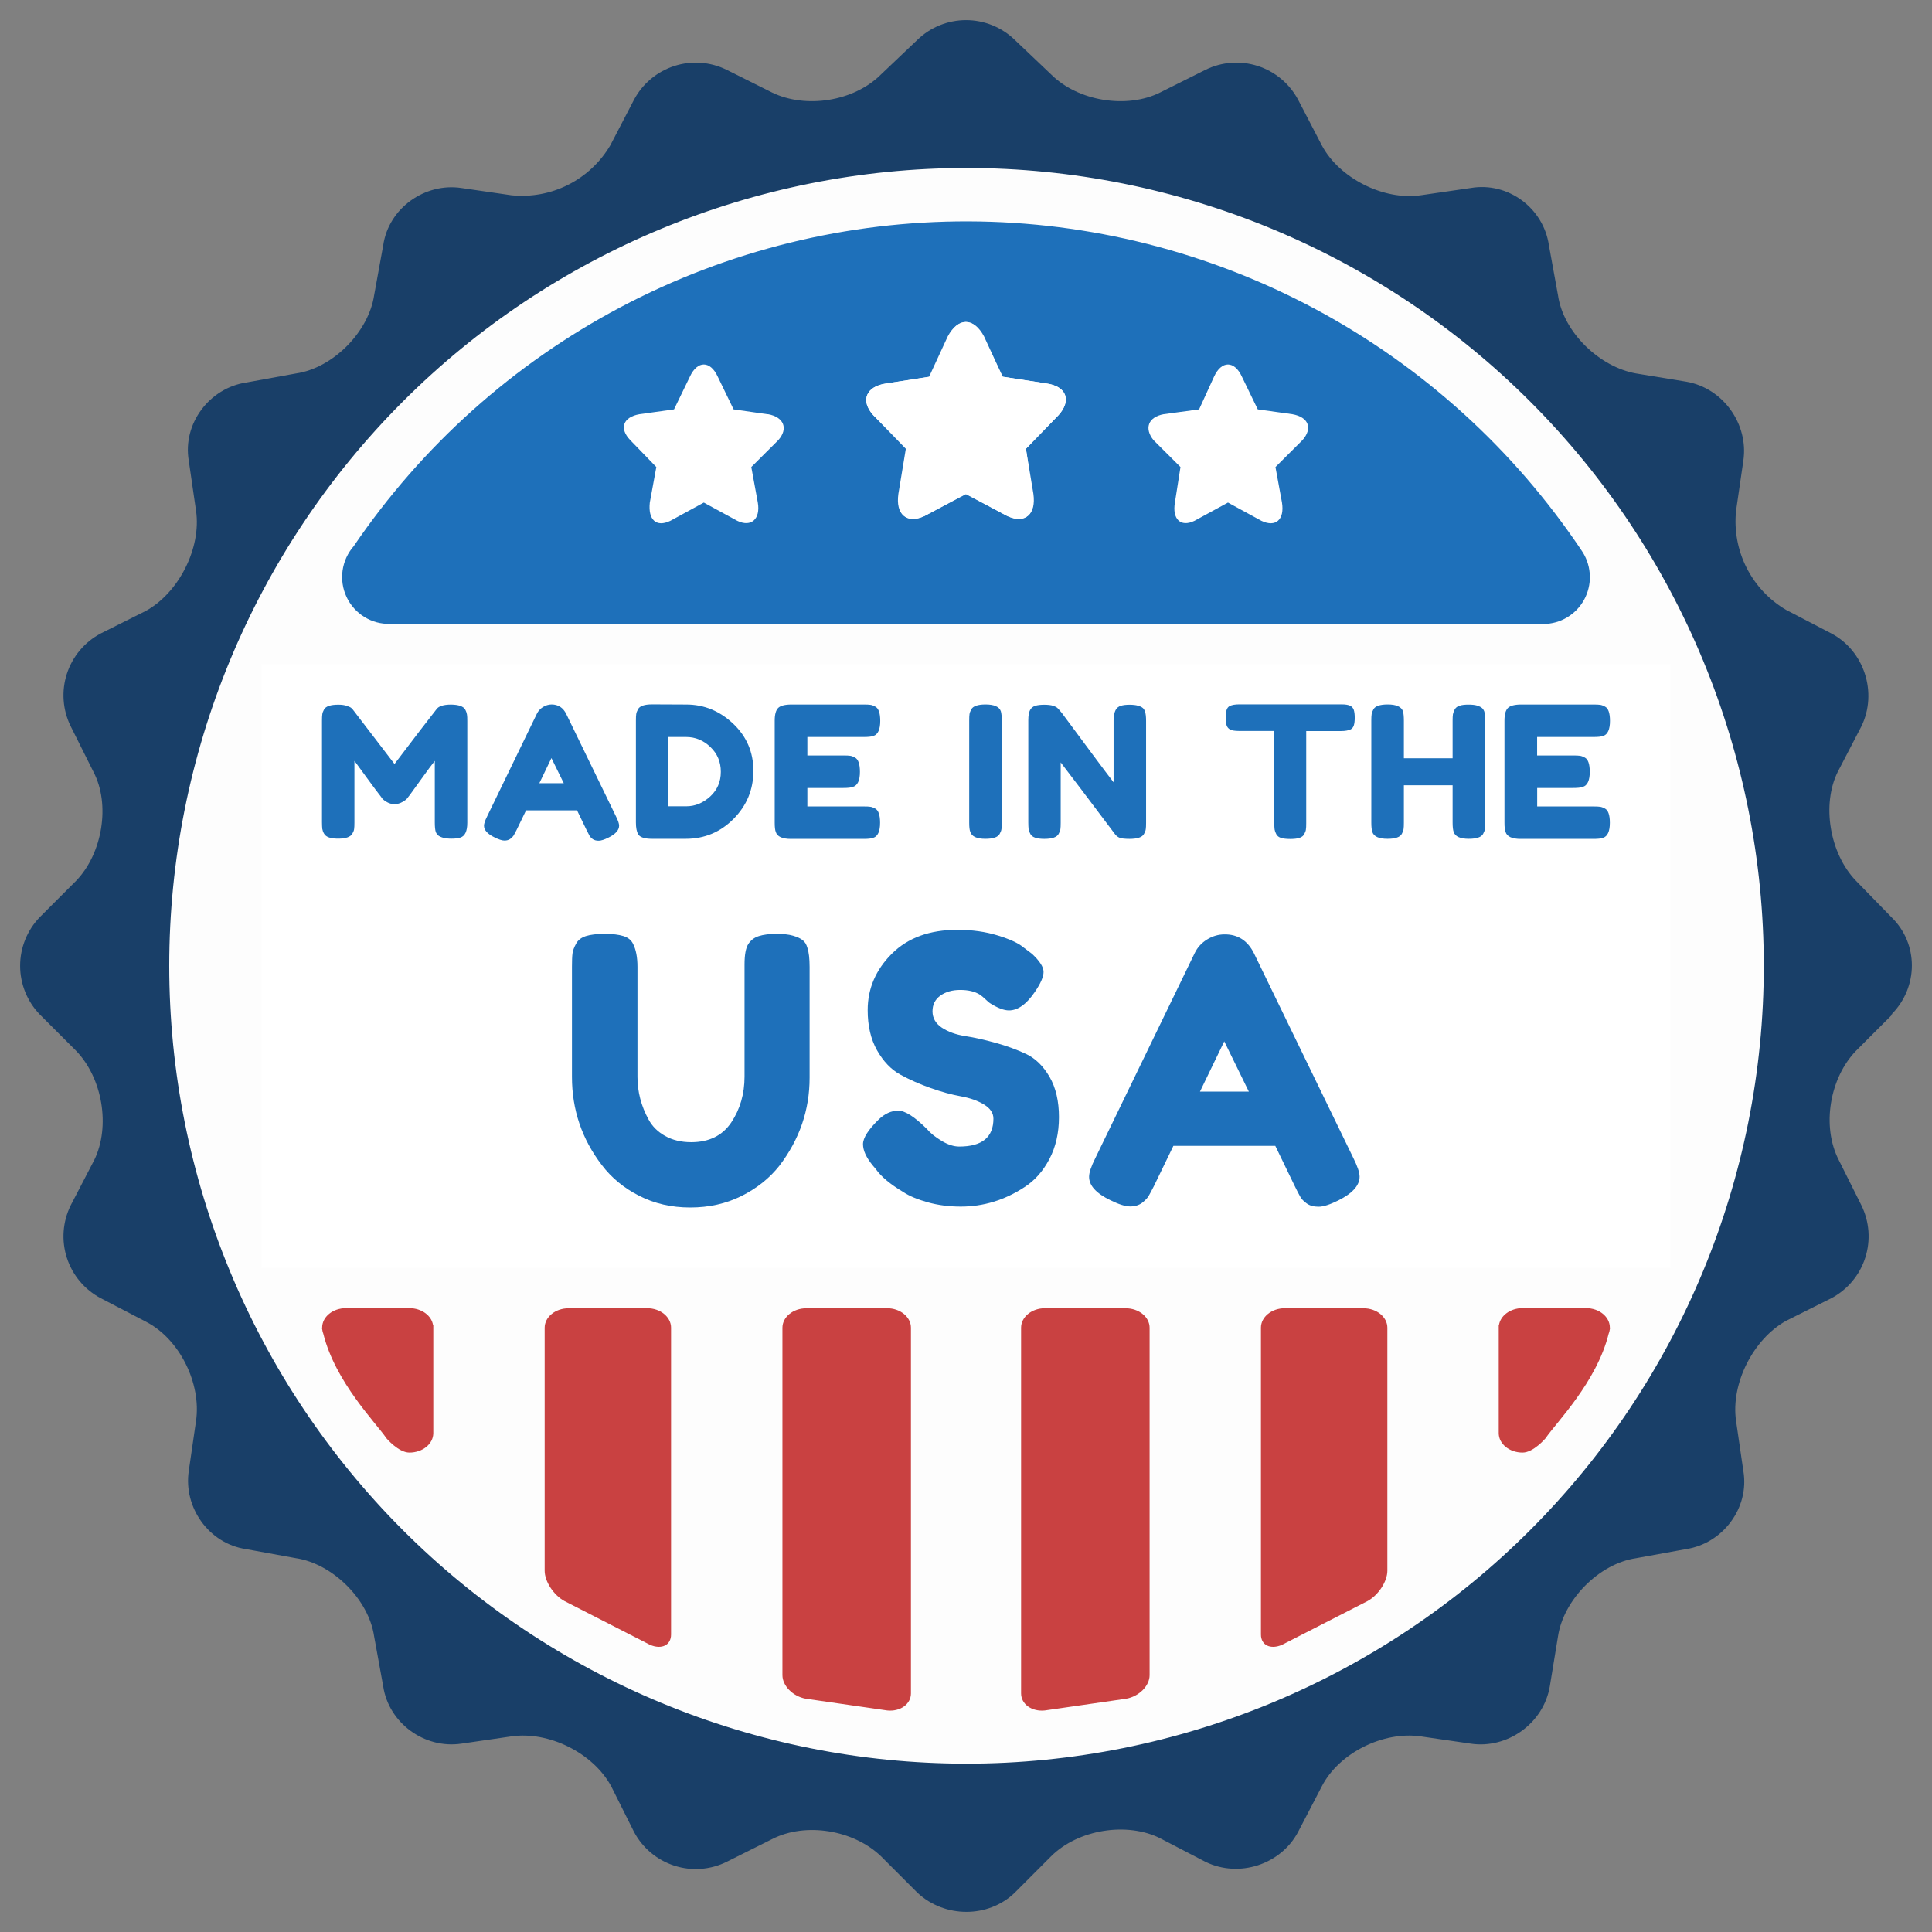 <svg width="62" height="62" viewBox="0 0 62 62" fill="none" xmlns="http://www.w3.org/2000/svg">
<rect x="0" y="0" width="62" height="62" fill="#808080" stroke="none"/>
<path d="M30.677 57.479C45.48 57.479 57.479 45.48 57.479 30.677C57.479 15.875 45.48 3.875 30.677 3.875C15.875 3.875 3.875 15.875 3.875 30.677C3.875 45.48 15.875 57.479 30.677 57.479Z" fill="#FDFDFD"/>
<path d="M33.533 41.982C33.112 41.982 32.768 42.263 32.768 42.607V54.344C32.768 54.688 33.11 54.934 33.528 54.891L36.141 54.514C36.552 54.441 36.892 54.102 36.892 53.758V42.609C36.892 42.265 36.547 41.984 36.126 41.984H33.533V41.982Z" fill="#C94141"/>
<path d="M41.231 41.982C40.81 41.982 40.465 42.263 40.465 42.607V52.453C40.465 52.797 40.77 52.945 41.142 52.784L43.886 51.38C44.235 51.19 44.522 50.75 44.522 50.406V42.609C44.522 42.265 44.178 41.984 43.757 41.984H41.231V41.982Z" fill="#C94141"/>
<path d="M48.861 46.615C49.212 46.615 49.599 46.155 49.599 46.155C49.933 45.66 51.238 44.357 51.624 42.8C51.642 42.758 51.654 42.715 51.659 42.667C51.662 42.657 51.664 42.647 51.667 42.635C51.664 42.635 51.662 42.635 51.659 42.635C51.659 42.625 51.662 42.614 51.662 42.605C51.662 42.258 51.32 41.979 50.896 41.979C50.889 41.979 50.882 41.979 50.874 41.979H48.856C48.467 41.982 48.148 42.22 48.103 42.527C48.1 42.527 48.098 42.527 48.096 42.527V45.994C48.098 46.338 48.44 46.615 48.861 46.615Z" fill="#C94141"/>
<path d="M28.467 41.982C28.888 41.982 29.233 42.263 29.233 42.607V54.344C29.233 54.688 28.891 54.934 28.472 54.891L25.859 54.514C25.448 54.441 25.109 54.102 25.109 53.758V42.609C25.109 42.265 25.453 41.984 25.874 41.984H28.467V41.982Z" fill="#C94141"/>
<path d="M20.77 41.982C21.191 41.982 21.535 42.263 21.535 42.607V52.453C21.535 52.797 21.231 52.945 20.859 52.784L18.115 51.38C17.766 51.19 17.479 50.75 17.479 50.406V42.609C17.479 42.265 17.823 41.984 18.244 41.984H20.77V41.982Z" fill="#C94141"/>
<path d="M13.139 46.615C12.787 46.615 12.401 46.156 12.401 46.156C12.067 45.661 10.762 44.358 10.375 42.801C10.358 42.758 10.346 42.716 10.341 42.668C10.338 42.658 10.336 42.648 10.333 42.635C10.336 42.635 10.338 42.635 10.341 42.635C10.341 42.625 10.338 42.615 10.338 42.605C10.338 42.259 10.68 41.98 11.104 41.98C11.111 41.98 11.118 41.98 11.126 41.98H13.144C13.533 41.983 13.852 42.221 13.897 42.527C13.899 42.527 13.902 42.527 13.905 42.527V45.995C13.902 46.339 13.56 46.615 13.139 46.615Z" fill="#C94141"/>
<path d="M60.698 32.555C61.573 31.68 61.573 30.279 60.698 29.433L59.561 28.266C58.715 27.391 58.453 25.815 58.978 24.765L59.736 23.306C60.261 22.226 59.823 20.884 58.774 20.33L57.316 19.571C56.772 19.25 56.332 18.78 56.048 18.216C55.764 17.653 55.647 17.019 55.712 16.391L55.946 14.786C56.12 13.619 55.304 12.452 54.109 12.248L52.505 11.985C51.339 11.781 50.172 10.672 49.998 9.476L49.706 7.871C49.531 6.675 48.394 5.828 47.198 6.033L45.595 6.266C44.399 6.441 42.971 5.712 42.417 4.661L41.659 3.202C41.385 2.687 40.922 2.298 40.367 2.118C39.811 1.938 39.208 1.982 38.685 2.24L37.227 2.969C36.177 3.494 34.603 3.261 33.728 2.385L32.562 1.277C32.143 0.872 31.584 0.646 31.002 0.646C30.42 0.646 29.86 0.872 29.442 1.277L28.276 2.385C27.401 3.261 25.856 3.494 24.777 2.969L23.319 2.24C22.795 1.982 22.192 1.938 21.637 2.118C21.082 2.298 20.618 2.687 20.345 3.202L19.587 4.661C19.266 5.205 18.796 5.646 18.233 5.93C17.67 6.215 17.036 6.331 16.409 6.266L14.805 6.033C13.639 5.858 12.473 6.675 12.298 7.871L12.006 9.476C11.831 10.643 10.694 11.81 9.498 11.985L7.895 12.277C6.729 12.452 5.854 13.59 6.058 14.786L6.291 16.391C6.466 17.587 5.737 19.017 4.688 19.6L3.23 20.33C2.714 20.604 2.326 21.067 2.146 21.623C1.966 22.178 2.01 22.782 2.268 23.306L2.997 24.765C3.55 25.815 3.288 27.391 2.443 28.266L1.276 29.433C0.872 29.852 0.646 30.412 0.646 30.994C0.646 31.577 0.872 32.136 1.276 32.555L2.443 33.722C3.288 34.598 3.55 36.144 3.026 37.224L2.268 38.683C2.01 39.207 1.966 39.81 2.146 40.366C2.326 40.922 2.714 41.385 3.23 41.659L4.688 42.418C5.766 42.972 6.466 44.402 6.291 45.598L6.058 47.203C5.883 48.37 6.699 49.537 7.895 49.712L9.498 50.004C10.665 50.179 11.831 51.317 12.006 52.513L12.298 54.118C12.473 55.285 13.61 56.131 14.805 55.956L16.409 55.723C17.604 55.548 19.033 56.248 19.616 57.328L20.345 58.786C20.618 59.302 21.082 59.691 21.637 59.871C22.192 60.051 22.795 60.007 23.319 59.749L24.777 59.02C25.856 58.465 27.401 58.728 28.276 59.574L29.442 60.741C30.317 61.558 31.716 61.558 32.562 60.741L33.728 59.574C34.603 58.699 36.177 58.465 37.227 58.991L38.685 59.749C39.763 60.275 41.105 59.837 41.659 58.786L42.417 57.328C42.971 56.248 44.399 55.548 45.595 55.723L47.198 55.956C48.365 56.131 49.531 55.314 49.735 54.118L49.998 52.513C50.172 51.346 51.31 50.179 52.505 50.004L54.109 49.712C55.275 49.537 56.15 48.399 55.946 47.203L55.712 45.598C55.537 44.402 56.266 42.972 57.316 42.388L58.774 41.659C59.289 41.385 59.678 40.922 59.857 40.366C60.037 39.81 59.993 39.207 59.736 38.683L59.007 37.224C58.453 36.144 58.715 34.598 59.561 33.722L60.727 32.555H60.698ZM31.016 56.598C24.231 56.598 17.723 53.901 12.925 49.099C8.127 44.297 5.431 37.785 5.431 30.994C5.431 24.204 8.127 17.692 12.925 12.89C17.723 8.088 24.231 5.391 31.016 5.391C37.802 5.391 44.31 8.088 49.108 12.89C53.906 17.692 56.602 24.204 56.602 30.994C56.602 37.785 53.906 44.297 49.108 49.099C44.31 53.901 37.802 56.598 31.016 56.598Z" fill="#193F68"/>
<path d="M12.519 20.02H49.633C49.898 20.001 50.154 19.911 50.373 19.759C50.592 19.608 50.767 19.401 50.88 19.159C50.992 18.917 51.039 18.65 51.014 18.384C50.99 18.118 50.895 17.863 50.741 17.646C48.57 14.411 45.643 11.759 42.215 9.921C38.787 8.083 34.964 7.116 31.078 7.104C27.192 7.093 23.363 8.036 19.924 9.853C16.486 11.67 13.542 14.304 11.352 17.526C11.159 17.746 11.035 18.017 10.994 18.307C10.953 18.597 10.997 18.892 11.121 19.157C11.245 19.422 11.444 19.645 11.692 19.798C11.94 19.952 12.228 20.029 12.519 20.02Z" fill="#1E70BA"/>
<rect x="8.396" y="21.312" width="45.208" height="19.375" fill="white"/>
<path d="M14.93 22.773C14.962 22.832 14.979 22.886 14.986 22.932C14.994 22.979 14.996 23.047 14.996 23.138V26.404C14.996 26.673 14.922 26.833 14.772 26.879C14.699 26.904 14.603 26.914 14.489 26.914C14.376 26.914 14.285 26.904 14.219 26.884C14.153 26.865 14.101 26.84 14.066 26.813C14.032 26.786 14.003 26.747 13.983 26.695C13.963 26.629 13.953 26.526 13.953 26.389V24.418C13.855 24.541 13.712 24.732 13.523 24.997C13.334 25.261 13.213 25.428 13.164 25.494C13.112 25.56 13.078 25.607 13.058 25.631C13.039 25.658 12.989 25.693 12.913 25.737C12.837 25.781 12.753 25.805 12.665 25.805C12.576 25.805 12.495 25.786 12.424 25.744C12.35 25.703 12.298 25.663 12.266 25.624L12.22 25.56C12.141 25.462 11.986 25.254 11.752 24.933C11.521 24.614 11.393 24.442 11.374 24.418V26.401C11.374 26.492 11.371 26.558 11.364 26.605C11.359 26.649 11.339 26.7 11.307 26.754C11.248 26.86 11.096 26.914 10.847 26.914C10.606 26.914 10.459 26.86 10.4 26.754C10.368 26.7 10.351 26.649 10.343 26.602C10.338 26.556 10.333 26.485 10.333 26.389V23.126C10.333 23.035 10.336 22.969 10.343 22.922C10.348 22.876 10.368 22.824 10.4 22.766C10.459 22.663 10.611 22.614 10.86 22.614C10.965 22.614 11.056 22.626 11.135 22.653C11.211 22.68 11.263 22.704 11.285 22.731L11.319 22.766L12.66 24.518C13.329 23.636 13.776 23.052 14 22.77C14.066 22.665 14.226 22.611 14.475 22.611C14.721 22.614 14.873 22.668 14.93 22.773Z" fill="#1E70BA"/>
<path d="M18.173 22.916L19.767 26.198C19.834 26.331 19.868 26.431 19.868 26.497C19.868 26.637 19.755 26.767 19.526 26.88C19.393 26.946 19.288 26.98 19.211 26.98C19.135 26.98 19.071 26.963 19.022 26.929C18.973 26.894 18.938 26.855 18.916 26.816C18.894 26.777 18.864 26.718 18.825 26.64L18.518 26.005H16.882L16.575 26.64C16.536 26.718 16.506 26.774 16.484 26.811C16.462 26.845 16.427 26.882 16.378 26.919C16.329 26.956 16.265 26.975 16.189 26.975C16.113 26.975 16.007 26.941 15.874 26.875C15.645 26.765 15.532 26.64 15.532 26.497C15.532 26.431 15.567 26.331 15.633 26.198L17.227 22.908C17.271 22.817 17.335 22.746 17.423 22.69C17.512 22.636 17.605 22.607 17.704 22.607C17.915 22.609 18.073 22.71 18.173 22.916ZM17.696 24.328L17.308 25.134H18.092L17.696 24.328Z" fill="#1E70BA"/>
<path d="M20.931 22.604L22.023 22.609C22.593 22.609 23.095 22.815 23.528 23.224C23.961 23.634 24.177 24.139 24.177 24.737C24.177 25.335 23.966 25.848 23.543 26.277C23.12 26.703 22.608 26.919 22.006 26.919H20.926C20.685 26.919 20.537 26.87 20.478 26.772C20.432 26.689 20.407 26.564 20.407 26.394V23.122C20.407 23.028 20.41 22.96 20.417 22.916C20.422 22.872 20.441 22.822 20.473 22.764C20.525 22.656 20.68 22.604 20.931 22.604ZM22.79 25.561C23.019 25.35 23.132 25.088 23.132 24.769C23.132 24.45 23.021 24.186 22.797 23.972C22.576 23.759 22.315 23.651 22.015 23.651H21.45V25.875H22.023C22.306 25.875 22.561 25.769 22.79 25.561Z" fill="#1E70BA"/>
<path d="M25.904 25.88H27.721C27.812 25.88 27.879 25.882 27.925 25.89C27.97 25.894 28.024 25.914 28.083 25.946C28.189 26 28.243 26.154 28.243 26.404C28.243 26.679 28.169 26.841 28.024 26.887C27.957 26.912 27.854 26.922 27.716 26.922H25.38C25.105 26.922 24.942 26.848 24.895 26.698C24.871 26.635 24.861 26.537 24.861 26.399V23.127C24.861 22.928 24.898 22.791 24.974 22.717C25.048 22.646 25.191 22.609 25.4 22.609H27.726C27.817 22.609 27.884 22.612 27.93 22.619C27.975 22.624 28.029 22.644 28.088 22.676C28.194 22.73 28.248 22.884 28.248 23.134C28.248 23.409 28.174 23.57 28.029 23.617C27.962 23.642 27.859 23.651 27.721 23.651H25.909V24.244H27.077C27.168 24.244 27.234 24.247 27.281 24.254C27.325 24.259 27.377 24.279 27.436 24.311C27.542 24.365 27.596 24.519 27.596 24.769C27.596 25.044 27.522 25.206 27.372 25.252C27.306 25.277 27.202 25.287 27.065 25.287H25.909V25.88H25.904Z" fill="#1E70BA"/>
<path d="M31.103 23.126C31.103 23.036 31.105 22.97 31.112 22.923C31.117 22.876 31.137 22.825 31.169 22.766C31.223 22.661 31.378 22.607 31.629 22.607C31.904 22.607 32.069 22.68 32.118 22.825C32.138 22.891 32.148 22.994 32.148 23.131V26.402C32.148 26.495 32.145 26.564 32.138 26.608C32.133 26.652 32.113 26.701 32.081 26.76C32.027 26.865 31.872 26.919 31.622 26.919C31.346 26.919 31.184 26.845 31.137 26.696C31.112 26.632 31.103 26.534 31.103 26.397V23.126Z" fill="#1E70BA"/>
<path d="M35.8 22.788C35.837 22.719 35.893 22.673 35.967 22.651C36.041 22.626 36.134 22.616 36.247 22.616C36.361 22.616 36.449 22.626 36.518 22.646C36.587 22.665 36.638 22.69 36.67 22.717C36.705 22.744 36.729 22.785 36.744 22.839C36.769 22.903 36.779 23.001 36.779 23.138V26.404C36.779 26.497 36.776 26.566 36.769 26.61C36.764 26.654 36.744 26.703 36.712 26.762C36.658 26.867 36.503 26.921 36.252 26.921C36.1 26.921 35.992 26.909 35.933 26.887C35.874 26.862 35.824 26.826 35.785 26.774C34.9 25.597 34.317 24.828 34.039 24.467V26.404C34.039 26.497 34.036 26.566 34.029 26.61C34.024 26.654 34.005 26.703 33.972 26.762C33.918 26.867 33.764 26.921 33.513 26.921C33.269 26.921 33.119 26.87 33.065 26.762C33.033 26.703 33.013 26.649 33.008 26.602C33.004 26.556 32.999 26.487 32.999 26.396V23.114C32.999 22.964 33.018 22.857 33.055 22.788C33.092 22.719 33.149 22.673 33.222 22.651C33.296 22.626 33.395 22.616 33.51 22.616C33.628 22.616 33.722 22.626 33.791 22.648C33.859 22.67 33.909 22.695 33.936 22.722C33.95 22.734 33.997 22.785 34.071 22.874C34.902 23.999 35.456 24.742 35.736 25.105V23.116C35.743 22.967 35.763 22.857 35.8 22.788Z" fill="#1E70BA"/>
<path d="M39.769 22.604H43.05C43.175 22.604 43.269 22.619 43.328 22.648C43.387 22.678 43.426 22.724 43.446 22.786C43.465 22.849 43.475 22.93 43.475 23.033C43.475 23.136 43.465 23.217 43.446 23.278C43.426 23.34 43.392 23.381 43.345 23.406C43.273 23.44 43.173 23.46 43.045 23.46H41.918V26.419C41.918 26.509 41.916 26.576 41.908 26.62C41.904 26.664 41.884 26.713 41.854 26.769C41.825 26.826 41.773 26.865 41.697 26.89C41.623 26.914 41.525 26.924 41.402 26.924C41.279 26.924 41.183 26.912 41.109 26.89C41.035 26.865 40.986 26.826 40.957 26.769C40.927 26.713 40.91 26.662 40.903 26.617C40.898 26.573 40.893 26.505 40.893 26.414V23.457H39.759C39.634 23.457 39.54 23.443 39.481 23.413C39.422 23.384 39.383 23.337 39.363 23.276C39.343 23.212 39.334 23.131 39.334 23.028C39.334 22.925 39.343 22.845 39.363 22.783C39.383 22.722 39.417 22.68 39.464 22.656C39.538 22.621 39.639 22.604 39.769 22.604Z" fill="#1E70BA"/>
<path d="M46.683 22.768C46.715 22.71 46.766 22.668 46.843 22.646C46.916 22.621 47.012 22.612 47.126 22.612C47.239 22.612 47.33 22.621 47.396 22.641C47.462 22.661 47.514 22.685 47.548 22.712C47.583 22.739 47.612 22.778 47.632 22.83C47.652 22.896 47.662 22.999 47.662 23.136V26.402C47.662 26.492 47.659 26.559 47.652 26.605C47.647 26.649 47.627 26.701 47.595 26.76C47.541 26.865 47.386 26.919 47.135 26.919C46.86 26.919 46.698 26.845 46.651 26.701C46.626 26.635 46.616 26.532 46.616 26.394V25.2H45.052V26.402C45.052 26.492 45.05 26.559 45.042 26.605C45.038 26.649 45.018 26.701 44.986 26.76C44.932 26.865 44.777 26.919 44.526 26.919C44.251 26.919 44.088 26.845 44.041 26.701C44.017 26.635 44.007 26.532 44.007 26.394V23.126C44.007 23.036 44.01 22.97 44.017 22.923C44.022 22.876 44.041 22.825 44.074 22.766C44.128 22.661 44.283 22.607 44.533 22.607C44.809 22.607 44.971 22.68 45.023 22.825C45.042 22.891 45.052 22.994 45.052 23.131V24.333H46.616V23.126C46.616 23.036 46.619 22.97 46.626 22.923C46.634 22.879 46.653 22.827 46.683 22.768Z" fill="#1E70BA"/>
<path d="M49.323 25.88H51.14C51.231 25.88 51.298 25.882 51.344 25.89C51.389 25.894 51.443 25.914 51.502 25.946C51.608 26 51.662 26.154 51.662 26.404C51.662 26.679 51.588 26.841 51.443 26.887C51.376 26.912 51.273 26.922 51.135 26.922H48.799C48.523 26.922 48.361 26.848 48.315 26.698C48.29 26.635 48.28 26.537 48.28 26.399V23.127C48.28 22.928 48.317 22.791 48.393 22.717C48.467 22.646 48.61 22.609 48.819 22.609H51.145C51.236 22.609 51.303 22.612 51.349 22.619C51.394 22.624 51.448 22.644 51.507 22.676C51.612 22.73 51.666 22.884 51.666 23.134C51.666 23.409 51.593 23.57 51.448 23.617C51.381 23.642 51.278 23.651 51.14 23.651H49.328V24.244H50.496C50.587 24.244 50.653 24.247 50.7 24.254C50.744 24.259 50.798 24.279 50.857 24.311C50.963 24.365 51.017 24.519 51.017 24.769C51.017 25.044 50.944 25.206 50.794 25.252C50.727 25.277 50.624 25.287 50.486 25.287H49.33V25.88H49.323Z" fill="#1E70BA"/>
<path d="M24.011 30.3C24.09 30.175 24.203 30.087 24.353 30.04C24.503 29.993 24.69 29.969 24.914 29.969C25.137 29.969 25.317 29.988 25.45 30.028C25.583 30.067 25.686 30.113 25.757 30.17C25.829 30.224 25.88 30.307 25.91 30.417C25.956 30.55 25.981 30.756 25.981 31.03V34.585C25.981 35.62 25.659 36.561 25.012 37.409C24.697 37.809 24.291 38.132 23.797 38.38C23.3 38.628 22.752 38.75 22.149 38.75C21.547 38.75 21.001 38.625 20.509 38.373C20.017 38.123 19.619 37.792 19.311 37.385C18.674 36.554 18.355 35.612 18.355 34.56V31.018C18.355 30.829 18.36 30.689 18.372 30.599C18.384 30.508 18.421 30.405 18.485 30.288C18.547 30.17 18.655 30.087 18.802 30.04C18.952 29.993 19.152 29.969 19.405 29.969C19.658 29.969 19.857 29.993 20.007 30.04C20.157 30.087 20.258 30.17 20.315 30.288C20.408 30.469 20.457 30.714 20.457 31.028V34.558C20.457 35.036 20.576 35.492 20.812 35.924C20.93 36.144 21.107 36.321 21.343 36.453C21.579 36.586 21.859 36.654 22.181 36.654C22.757 36.654 23.185 36.441 23.468 36.019C23.75 35.595 23.893 35.105 23.893 34.548V30.947C23.893 30.64 23.933 30.425 24.011 30.3Z" fill="#1E70BA"/>
<path d="M28.002 37.394C27.798 37.144 27.695 36.919 27.695 36.718C27.695 36.517 27.864 36.252 28.201 35.923C28.398 35.735 28.607 35.642 28.826 35.642C29.045 35.642 29.352 35.838 29.745 36.23C29.856 36.362 30.014 36.49 30.218 36.612C30.422 36.735 30.611 36.794 30.783 36.794C31.516 36.794 31.88 36.495 31.88 35.899C31.88 35.718 31.779 35.568 31.58 35.446C31.378 35.323 31.13 35.235 30.83 35.181C30.532 35.127 30.208 35.038 29.864 34.916C29.517 34.793 29.195 34.651 28.895 34.487C28.595 34.323 28.346 34.06 28.145 33.705C27.943 33.347 27.845 32.918 27.845 32.415C27.845 31.727 28.103 31.123 28.617 30.609C29.133 30.094 29.834 29.839 30.724 29.839C31.197 29.839 31.627 29.9 32.018 30.02C32.409 30.14 32.677 30.265 32.827 30.39L33.122 30.613C33.366 30.841 33.489 31.033 33.489 31.19C33.489 31.346 33.395 31.562 33.206 31.837C32.938 32.229 32.662 32.425 32.379 32.425C32.215 32.425 32.011 32.347 31.765 32.19C31.74 32.175 31.696 32.136 31.629 32.072C31.563 32.008 31.502 31.959 31.447 31.92C31.283 31.817 31.071 31.768 30.815 31.768C30.56 31.768 30.348 31.829 30.178 31.95C30.009 32.072 29.925 32.239 29.925 32.455C29.925 32.67 30.026 32.844 30.225 32.979C30.427 33.112 30.675 33.202 30.975 33.249C31.275 33.295 31.6 33.369 31.954 33.467C32.308 33.565 32.635 33.685 32.933 33.825C33.23 33.967 33.481 34.212 33.683 34.56C33.885 34.911 33.983 35.34 33.983 35.85C33.983 36.36 33.88 36.809 33.675 37.198C33.471 37.586 33.203 37.887 32.874 38.098C32.237 38.515 31.556 38.721 30.832 38.721C30.464 38.721 30.112 38.677 29.782 38.586C29.453 38.495 29.185 38.385 28.981 38.25C28.563 38 28.272 37.755 28.108 37.52L28.002 37.394Z" fill="#1E70BA"/>
<path d="M40.242 30.594L43.429 37.159C43.562 37.426 43.631 37.625 43.631 37.76C43.631 38.041 43.402 38.297 42.945 38.525C42.677 38.657 42.468 38.725 42.313 38.725C42.16 38.725 42.032 38.691 41.934 38.62C41.836 38.549 41.764 38.475 41.723 38.397C41.678 38.319 41.617 38.201 41.541 38.044L40.926 36.772H37.655L37.04 38.044C36.961 38.201 36.9 38.314 36.858 38.385C36.814 38.456 36.745 38.527 36.647 38.603C36.548 38.676 36.423 38.716 36.268 38.716C36.115 38.716 35.904 38.65 35.636 38.517C35.178 38.297 34.95 38.047 34.95 37.764C34.95 37.632 35.016 37.431 35.151 37.164L38.339 30.586C38.425 30.407 38.557 30.26 38.735 30.15C38.912 30.04 39.099 29.986 39.295 29.986C39.723 29.981 40.038 30.184 40.242 30.594ZM39.288 33.418L38.508 35.031H40.077L39.288 33.418Z" fill="#1E70BA"/>
<path d="M33.581 12.306L32.177 12.09L31.579 10.796C31.25 10.179 30.742 10.179 30.444 10.796L29.846 12.09L28.442 12.306C27.785 12.399 27.605 12.861 28.024 13.323L29.099 14.402L28.86 15.851C28.741 16.498 29.099 16.837 29.667 16.56L31.011 15.851L32.326 16.56C32.923 16.806 33.252 16.498 33.163 15.851L32.923 14.402L33.969 13.323C34.388 12.861 34.238 12.399 33.581 12.306ZM24.618 13.292L23.542 13.138L23.034 12.09C22.795 11.566 22.377 11.566 22.138 12.09L21.63 13.138L20.524 13.292C19.987 13.385 19.867 13.755 20.226 14.125L21.062 14.988L20.853 16.128C20.793 16.683 21.062 16.93 21.511 16.714L22.586 16.128L23.662 16.714C24.11 16.93 24.409 16.652 24.319 16.128L24.11 14.988L24.976 14.125C25.305 13.755 25.155 13.385 24.648 13.292H24.618Z" fill="white"/>
<path d="M28.442 12.306L29.816 12.09L30.414 10.796C30.742 10.179 31.25 10.179 31.549 10.796L32.177 12.09L33.581 12.306C34.238 12.399 34.388 12.861 33.969 13.323L32.923 14.402L33.133 15.851C33.252 16.498 32.894 16.837 32.326 16.56L30.981 15.851L29.667 16.56C29.069 16.806 28.741 16.498 28.83 15.851L29.069 14.402L28.024 13.323C27.605 12.861 27.785 12.399 28.442 12.306ZM37.345 13.292L38.48 13.138L38.959 12.09C39.198 11.566 39.616 11.566 39.855 12.09L40.363 13.138L41.468 13.292C42.006 13.385 42.126 13.755 41.797 14.125L40.931 14.988L41.14 16.128C41.229 16.683 40.931 16.93 40.482 16.714L39.407 16.128L38.331 16.714C37.883 16.93 37.614 16.652 37.704 16.128L37.883 14.988L37.017 14.125C36.718 13.755 36.837 13.385 37.345 13.292Z" fill="white"/>
</svg>
